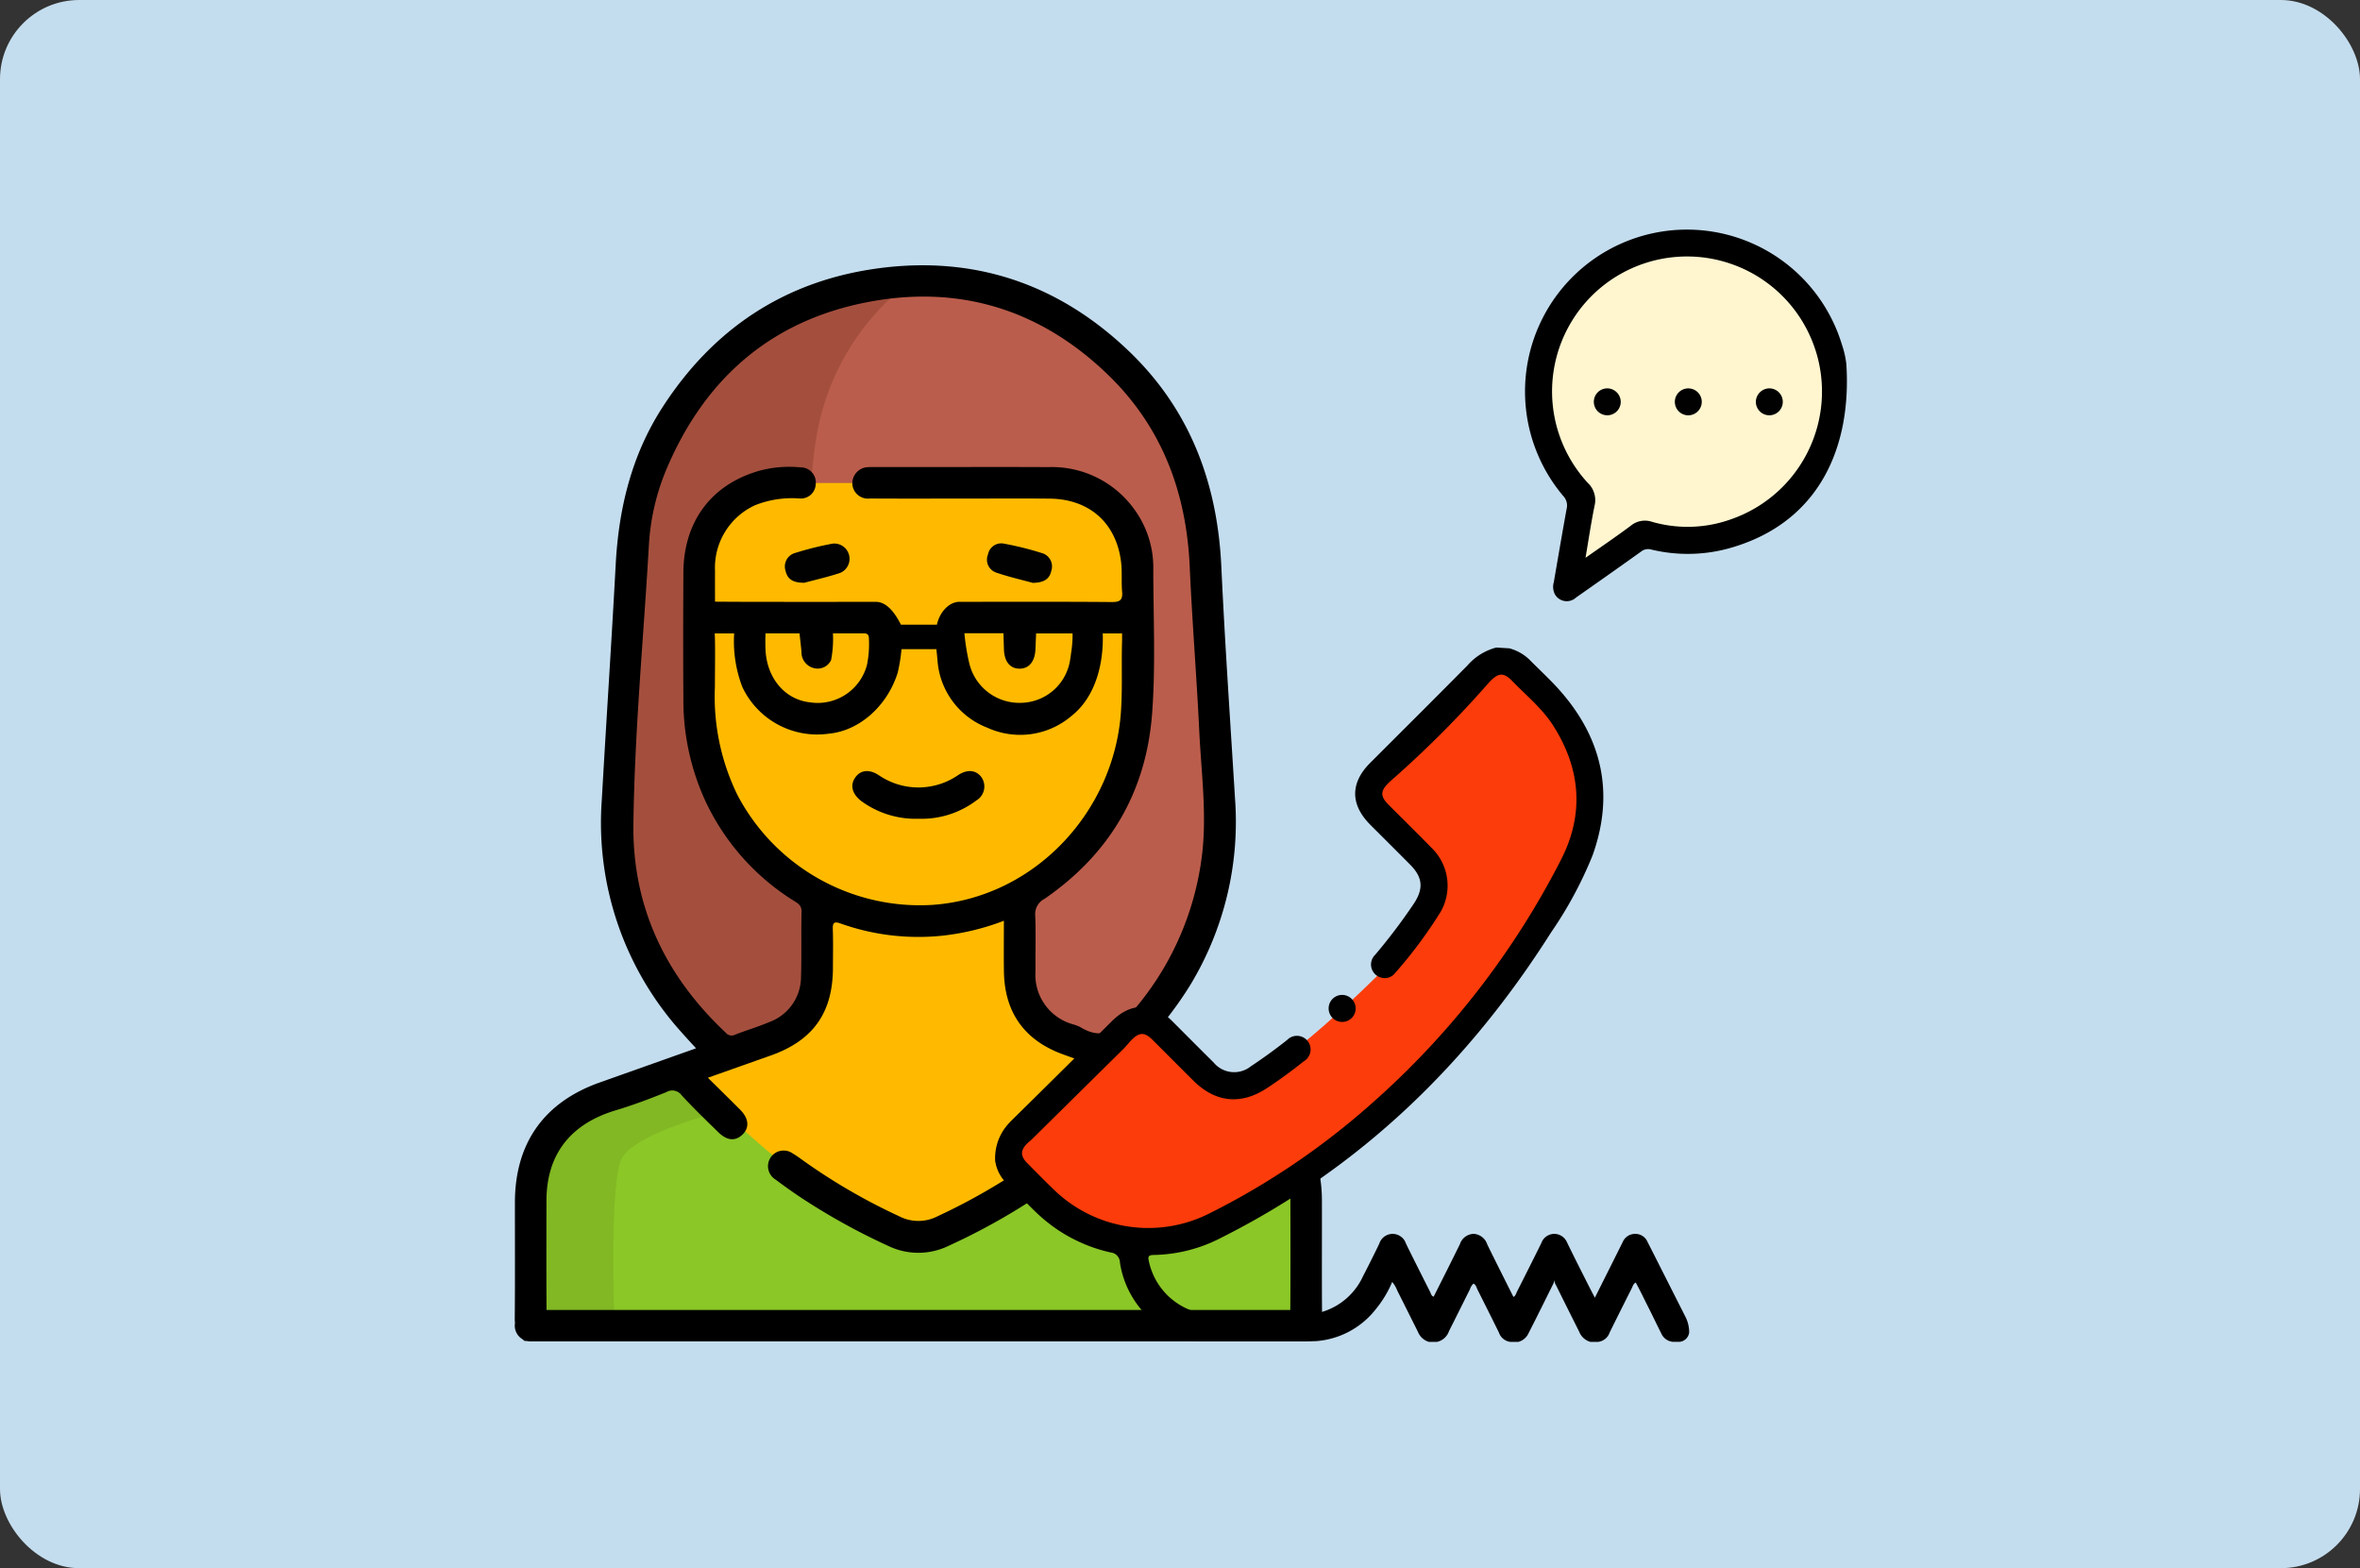 <svg xmlns="http://www.w3.org/2000/svg" xmlns:xlink="http://www.w3.org/1999/xlink" width="298" height="198.013" viewBox="0 0 298 198.013">
  <rect x="0" y="0" width="298" height="198.013" fill="#333333" stroke="none"/>
  <defs>
    <clipPath id="clip-path">
      <rect id="長方形_6027" data-name="長方形 6027" width="168.211" height="140.441" fill="none"/>
    </clipPath>
  </defs>
  <g id="グループ_163586" data-name="グループ 163586" transform="translate(-40 -3292.75)">
    <g id="グループ_163524" data-name="グループ 163524" transform="translate(40 3292.75)">
      <g id="グループ_9474" data-name="グループ 9474" transform="translate(0 0)">
        <rect id="長方形_5989" data-name="長方形 5989" width="298" height="198.013" rx="10" transform="translate(0)" fill="#c4ddee"/>
      </g>
    </g>
    <path id="パス_83479" data-name="パス 83479" d="M205.418,326.395H303.23l-1.3-22.938L254.6,282.25l-47.266,19.764Z" transform="translate(-98.344 3133.381)" fill="#8bc727"/>
    <g id="グループ_163537" data-name="グループ 163537" transform="translate(105 3321.75)" clip-path="url(#clip-path)">
      <path id="パス_83480" data-name="パス 83480" d="M437.64,323.449s-18.178,3.607-19.572,8.031-.737,20.341-.737,20.341H406.815l.625-22.553s7.659-7.129,17.071-8.608,13.128,2.789,13.128,2.789" transform="translate(-404.74 -213.797)" fill="#81b823"/>
      <path id="パス_83481" data-name="パス 83481" d="M282.265,122.632s22.506,1.443,29.43-21.64,1.01-49.916,0-55.542-10.1-29.719-35.778-25.968S245.766,35.5,243.746,41.988s-7.525,42.142-3.463,55.254,11.376,23.082,17.59,23.227,24.391,2.164,24.391,2.164" transform="translate(-226.235 -12.739)" fill="#bb5d4c"/>
      <path id="パス_83482" data-name="パス 83482" d="M394.65,19.986a30.988,30.988,0,0,0-11.5,18.9c-2.275,12.551-2.679,57.778,4.448,70.762s-10.989,9.738-10.989,9.738-9.8-4.544-12.4-9.305-12.119-12.118-5.627-49.122,18.863-42.126,36.066-40.972" transform="translate(-344.967 -13.243)" fill="#a44f3e"/>
      <path id="パス_83483" data-name="パス 83483" d="M312.6,96.178H274.524l-8.079,5.111-1.01,24.608s1.375,17.889,14.9,22.073V161.1s-6.386,6.059-11.435,7.5-4.472,3.174-4.472,3.174,19.226,18.7,27.646,20.747S322.421,171.2,322.421,171.2L311.6,164.7s-5.365,1.154-5.712-10.676c0,0-1.023-3.463,4.076-7.646s8.879-13.829,8.879-13.829l2.856-26.261Z" transform="translate(-242.154 -64.188)" fill="#ffba00"/>
      <path id="パス_83484" data-name="パス 83484" d="M199.237,147.441a1.994,1.994,0,0,1,.028-.32c-.019-.2-.03-.414-.028-.633.045-4.865.016-9.731.019-14.6.005-7.488,3.666-12.666,10.71-15.162,4.015-1.423,8.029-2.848,12.159-4.314-.612-.673-1.15-1.252-1.674-1.844a39.484,39.484,0,0,1-10.228-29.463c.561-9.933,1.229-19.861,1.76-29.8.38-7.093,2.014-13.8,5.893-19.814,6.36-9.858,15.32-15.888,26.981-17.529,12.291-1.729,23.01,1.876,31.938,10.431,7.683,7.362,11.166,16.614,11.659,27.166.458,9.805,1.135,19.6,1.736,29.4a39.754,39.754,0,0,1-5.711,23.552,47.077,47.077,0,0,1-6.19,7.9l12.289,4.345c6.8,2.4,10.562,7.68,10.58,14.863.012,4.954-.024,9.908.021,14.862a5.609,5.609,0,0,1-.066.943s0,.007,0,.01a1.981,1.981,0,0,1-.736,1.542,2.9,2.9,0,0,1-.441.384l-.4.017a2,2,0,0,1-.406.042H201.222a1.979,1.979,0,0,1-.419-.045l-.323-.013a3.046,3.046,0,0,1-.286-.23,1.981,1.981,0,0,1-.957-1.7m86.815-59.71c.565-5.144-.137-10.247-.382-15.363-.332-6.936-.9-13.86-1.208-20.8-.423-9.4-3.528-17.645-10.352-24.229-8.068-7.785-17.78-11.121-28.89-9.39C232.263,19.971,223.348,27.4,218.3,39.509a28.945,28.945,0,0,0-2.132,9.468c-.675,11.71-1.8,23.406-1.95,35.133-.138,10.436,4.061,19.2,11.664,26.332a.934.934,0,0,0,1.146.26c1.435-.563,2.924-1,4.342-1.6a6.091,6.091,0,0,0,4.013-5.724c.091-2.74,0-5.486.067-8.227.02-.812-.495-1.063-1-1.383a29.592,29.592,0,0,1-11.221-12.754,30.477,30.477,0,0,1-2.7-12.863c-.037-5.265-.028-10.53,0-15.794.03-6.487,3.551-11.19,9.694-12.9a14.576,14.576,0,0,1,5.129-.4,1.906,1.906,0,0,1,1.888,2.12,1.881,1.881,0,0,1-2.044,1.808,12.643,12.643,0,0,0-5.587.839,8.671,8.671,0,0,0-5.085,8.317c-.01,1.266,0,3.874,0,3.874s2.6.018,3.835.02q8.229.014,16.459,0c1.372,0,2.4,1.342,3.181,2.887l4.543,0c.346-1.608,1.552-2.889,2.851-2.888,6.415,0,12.831-.027,19.246.027,1.073.009,1.375-.3,1.288-1.327-.105-1.231.021-2.484-.127-3.707-.6-4.958-4.014-7.98-9.041-8.023-3.716-.032-7.433-.006-11.15-.007-3.85,0-7.7.015-11.548-.009a1.966,1.966,0,0,1-2.2-1.96,2.043,2.043,0,0,1,2.06-2c.307-.03.619-.011.929-.011h5.176c5.531,0,11.061-.023,16.592.007a12.812,12.812,0,0,1,10.692,5.118,12.49,12.49,0,0,1,2.555,7.782c0,6.06.306,12.13-.147,18.177-.747,9.964-5.366,17.776-13.584,23.435a2.157,2.157,0,0,0-1.179,2.1c.092,2.341.01,4.689.034,7.033a6.489,6.489,0,0,0,4.74,6.715,4.71,4.71,0,0,1,.866.322c2.48,1.53,4.247.81,6.115-1.337a36.956,36.956,0,0,0,9.34-20.64M275.925,60.9v-.878h-2.444c.134,3.762-.887,8.027-3.971,10.443a9.977,9.977,0,0,1-10.594,1.467,9.858,9.858,0,0,1-6.308-8.617c-.086-.89-.131-1.3-.131-1.3H248.07a20.667,20.667,0,0,1-.481,2.97c-1.3,4.17-4.812,7.342-8.717,7.7A10.445,10.445,0,0,1,227.979,66.8a16.064,16.064,0,0,1-1.039-6.771h-2.454c.085,1.677.023,4.477.023,6.738a28.261,28.261,0,0,0,2.856,13.679,26.024,26.024,0,0,0,24.661,13.853c12.809-.929,22.826-11.693,23.744-24.239.223-3.05.053-6.1.154-9.152m-10.94,1.115c-.066,1.553-.814,2.46-2.021,2.451s-1.92-.916-1.96-2.481l-.061-1.993-4.929,0a27.33,27.33,0,0,0,.6,3.732,6.506,6.506,0,0,0,6.579,5.056,6.385,6.385,0,0,0,6.181-5.493c.038-.263.084-.525.111-.788a14.447,14.447,0,0,0,.189-2.48h-4.607ZM243.957,60.7c.009-.507-.2-.7-.687-.686l-3.856.007a14.211,14.211,0,0,1-.234,3.365,1.868,1.868,0,0,1-2.1,1.036,2.069,2.069,0,0,1-1.641-2.125c-.073-.785-.248-2.276-.248-2.276H230.9s-.049.929,0,2.063c.164,3.6,2.462,6.309,5.644,6.646A6.434,6.434,0,0,0,243.711,64a13.1,13.1,0,0,0,.246-3.293m53.218,70.817a10.877,10.877,0,0,0-7.648-10.905c-2.484-.908-5-1.725-7.475-2.658a1.561,1.561,0,0,0-2.016.457,80.28,80.28,0,0,1-25.96,18.906,8.747,8.747,0,0,1-7.666.045,81.49,81.49,0,0,1-10.547-5.79c-1.261-.815-2.486-1.688-3.688-2.588a1.975,1.975,0,1,1,2.184-3.286c.458.265.885.583,1.315.892a75.1,75.1,0,0,0,12.12,7.03,5.266,5.266,0,0,0,4.8.008,77.668,77.668,0,0,0,14.581-8.83,74.739,74.739,0,0,0,9.555-8.7c-2.836-1-5.574-1.946-8.294-2.94-4.852-1.773-7.353-5.294-7.431-10.45-.032-2.1-.005-4.191-.005-6.41a31.008,31.008,0,0,1-7.726,1.881,29.246,29.246,0,0,1-12.916-1.541c-.74-.269-.994-.128-.963.707.059,1.635.021,3.273.017,4.91-.015,5.672-2.516,9.178-7.88,11.068-2.589.912-5.174,1.834-7.912,2.8,1.443,1.425,2.766,2.719,4.073,4.029,1.1,1.1,1.2,2.273.308,3.137s-1.943.8-3.042-.269c-1.586-1.54-3.177-3.081-4.67-4.708a1.455,1.455,0,0,0-1.925-.367c-2.083.831-4.181,1.634-6.331,2.273-5.794,1.722-8.784,5.607-8.794,11.428-.007,4.6-.022,9.2.01,13.8h93.917c.033-4.645.022-9.291.008-13.936" transform="translate(-199.237 -9.042)"/>
      <path id="パス_83485" data-name="パス 83485" d="M307.611,124.074c1.38-.021,2.12-.469,2.339-1.534a1.744,1.744,0,0,0-1.172-2.22,39.7,39.7,0,0,0-4.847-1.206,1.7,1.7,0,0,0-1.977,1.374,1.723,1.723,0,0,0,1.03,2.288c1.614.55,3.286.93,4.627,1.3" transform="translate(-242.198 -79.476)" fill="#010101"/>
      <path id="パス_83486" data-name="パス 83486" d="M381.033,124.065c1.326-.357,2.956-.724,4.535-1.246a1.93,1.93,0,0,0-.936-3.7,40.175,40.175,0,0,0-4.721,1.173,1.769,1.769,0,0,0-1.23,2.3c.241,1.061,1,1.483,2.352,1.469" transform="translate(-344.477 -79.478)" fill="#010101"/>
      <path id="パス_83487" data-name="パス 83487" d="M335.8,211.558a11.449,11.449,0,0,0,7.279-2.316,2.044,2.044,0,0,0,.592-2.984c-.7-.887-1.8-.956-2.94-.183a8.857,8.857,0,0,1-9.922.023c-1.2-.818-2.329-.73-3.02.236s-.421,2.069.717,2.965a11.593,11.593,0,0,0,7.294,2.258" transform="translate(-284.785 -137.175)"/>
      <path id="パス_83488" data-name="パス 83488" d="M159.622,162.536,142.5,178.79l9.041,11.637-3.559,8.391-1.827,2.188s-10.483,10.676-15.581,13.368-5.771,1.25-5.771,1.25-7.79-8.463-10.387-7.357-17.408,16.59-17.408,16.59,6.636,9.907,12.7,10.291,14.84,1.731,30.31-11.349,29.224-30.488,31.147-39.625-5-21.159-11.541-21.64" transform="translate(-35.546 -108.475)" fill="#fd3c0b"/>
      <path id="パス_83489" data-name="パス 83489" d="M100.28,246.239a10.551,10.551,0,0,0,7.7-4.06,13.778,13.778,0,0,0,2.056-3.418,3.547,3.547,0,0,1,.64,1.082q1.309,2.6,2.605,5.2a2.167,2.167,0,0,0,1.389,1.282H115.7a2.067,2.067,0,0,0,1.511-1.359c.886-1.755,1.758-3.517,2.64-5.275a1.686,1.686,0,0,1,.45-.725c.318.152.371.489.505.755q1.366,2.71,2.71,5.431a1.758,1.758,0,0,0,1.427,1.173h1.027a1.974,1.974,0,0,0,1.267-1.054c1.05-2.056,2.075-4.126,3.1-6.2a1.238,1.238,0,0,0,.167-.673,1.651,1.651,0,0,0,.247.827q1.442,2.913,2.9,5.816a2.158,2.158,0,0,0,1.39,1.28h1.027a1.758,1.758,0,0,0,1.427-1.173c.918-1.867,1.853-3.726,2.789-5.585.123-.245.178-.543.506-.736.563,1.025,1.052,2.074,1.576,3.1.56,1.1,1.084,2.221,1.644,3.323a1.767,1.767,0,0,0,1.472,1.068h.856a1.344,1.344,0,0,0,1.2-1.2,4.309,4.309,0,0,0-.464-1.944l-4.49-8.877c-.1-.2-.211-.4-.31-.607a1.649,1.649,0,0,0-1.566-1,1.682,1.682,0,0,0-1.557,1.019c-1.154,2.314-2.314,4.626-3.523,7.041-.332-.644-.63-1.21-.917-1.782-.879-1.749-1.768-3.491-2.62-5.253a1.737,1.737,0,0,0-3.22.126c-1,2.042-2.032,4.072-3.055,6.1-.125.247-.179.545-.466.714-1.108-2.216-2.227-4.421-3.312-6.642a1.912,1.912,0,0,0-1.713-1.328,1.883,1.883,0,0,0-1.734,1.294c-1.086,2.22-2.206,4.423-3.315,6.637-.314-.1-.338-.389-.447-.6-1.024-2.03-2.052-4.059-3.052-6.1a1.769,1.769,0,0,0-3.372.015q-1,2.073-2.059,4.119a8.32,8.32,0,0,1-7.832,4.838q-5.432.044-10.865,0a8.5,8.5,0,0,1-8.321-6.675c-.129-.553-.176-.858.606-.864a19.158,19.158,0,0,0,8.523-2.178c17.583-8.833,31.153-22,41.623-38.519a50.245,50.245,0,0,0,5.256-9.747c2.786-7.777,1.261-14.791-4.221-20.936-1.194-1.339-2.531-2.549-3.789-3.832a5.858,5.858,0,0,0-2.49-1.386l-1.661-.1a7.281,7.281,0,0,0-3.637,2.263c-4.07,4.119-8.178,8.2-12.274,12.295-2.542,2.542-2.535,5.276.025,7.837,1.674,1.674,3.354,3.342,5.021,5.024,1.585,1.6,1.708,3.021.473,4.9a73.261,73.261,0,0,1-4.894,6.476,1.707,1.707,0,0,0,.9,2.913,1.612,1.612,0,0,0,1.6-.589,57.414,57.414,0,0,0,5.761-7.741,6.648,6.648,0,0,0-1.155-8.1c-1.794-1.836-3.628-3.633-5.439-5.453-1.152-1.158-1.006-1.86.445-3.121a131.785,131.785,0,0,0,12.128-12.143c1.218-1.374,1.93-1.509,3.038-.364,1.781,1.842,3.8,3.47,5.2,5.658,3.463,5.431,3.942,11.126,1.018,16.88A104.22,104.22,0,0,1,107.4,216.267a94.148,94.148,0,0,1-20.459,13.846,17.1,17.1,0,0,1-19.492-2.883c-1.194-1.145-2.354-2.325-3.515-3.5-.988-1-.832-1.835.493-2.873L76.05,209.38c.233-.23.452-.474.664-.724,1.2-1.426,1.941-1.58,3.03-.5,1.74,1.73,3.465,3.474,5.207,5.2,2.788,2.764,6.007,3.079,9.281.922q2.393-1.577,4.627-3.371a1.726,1.726,0,1,0-2.1-2.693c-1.48,1.162-2.993,2.276-4.565,3.31a3.362,3.362,0,0,1-4.7-.472c-1.764-1.746-3.511-3.509-5.267-5.262-2.347-2.342-5.167-2.35-7.528-.013-4.136,4.093-8.255,8.2-12.409,12.279-.248.243-.491.489-.721.741a6.451,6.451,0,0,0-1.672,4.353v.235a4.923,4.923,0,0,0,1.7,3.138c1.526,1.415,2.887,3,4.48,4.348a19.644,19.644,0,0,0,8.431,4.166,1.3,1.3,0,0,1,1.153,1.281,12.021,12.021,0,0,0,8,9.559,6.172,6.172,0,0,0,2.268.358Z" transform="translate(0.756 -105.886)"/>
      <path id="パス_83490" data-name="パス 83490" d="M188.224,290.5a1.707,1.707,0,1,0,1.7,1.675,1.72,1.72,0,0,0-1.7-1.675" transform="translate(-83.742 -193.874)" fill="#010101"/>
      <path id="パス_83491" data-name="パス 83491" d="M5.519,26.343a18.225,18.225,0,0,0,5.206,10.225c1.157,1.148-2.212,9.889-.794,10.7,1.037.593,6.811-6.66,7.954-6.272a18.811,18.811,0,0,0,8.914.774A18.586,18.586,0,0,0,42.5,20.69a18.706,18.706,0,0,0-36.98,5.653" transform="translate(123.736 -3.365)" fill="#fff6d0"/>
      <path id="パス_83492" data-name="パス 83492" d="M40.58,17c.648,10.138-3.163,19.644-14.129,23.035a19.667,19.667,0,0,1-10.507.355,1.443,1.443,0,0,0-1.308.277q-4.08,2.909-8.186,5.783A1.722,1.722,0,0,1,3.8,46.084a2.066,2.066,0,0,1-.161-1.563c.536-3.1,1.06-6.2,1.624-9.287a1.73,1.73,0,0,0-.428-1.6,20.445,20.445,0,1,1,35.184-19.12A11.384,11.384,0,0,1,40.58,17m-3.9-1.792A17.039,17.039,0,1,0,7.927,31.969a3,3,0,0,1,.857,2.906c-.434,2.122-.749,4.269-1.14,6.56,2.006-1.413,3.9-2.693,5.728-4.061a2.8,2.8,0,0,1,2.684-.48,16.247,16.247,0,0,0,10.037-.351A17.076,17.076,0,0,0,36.684,15.208" transform="translate(127.561 0)"/>
      <path id="パス_83493" data-name="パス 83493" d="M89.256,62.012a1.7,1.7,0,1,1-1.595-1.765,1.724,1.724,0,0,1,1.595,1.765" transform="translate(50.397 -40.206)" fill="#010101"/>
      <path id="パス_83494" data-name="パス 83494" d="M56.735,63.647a1.7,1.7,0,1,1,1.766-1.68,1.709,1.709,0,0,1-1.766,1.68" transform="translate(91.383 -40.206)" fill="#010101"/>
      <path id="パス_83495" data-name="パス 83495" d="M26.062,60.247a1.7,1.7,0,1,1-1.72,1.636,1.721,1.721,0,0,1,1.72-1.636" transform="translate(132.374 -40.208)" fill="#010101"/>
    </g>
  </g>
</svg>
